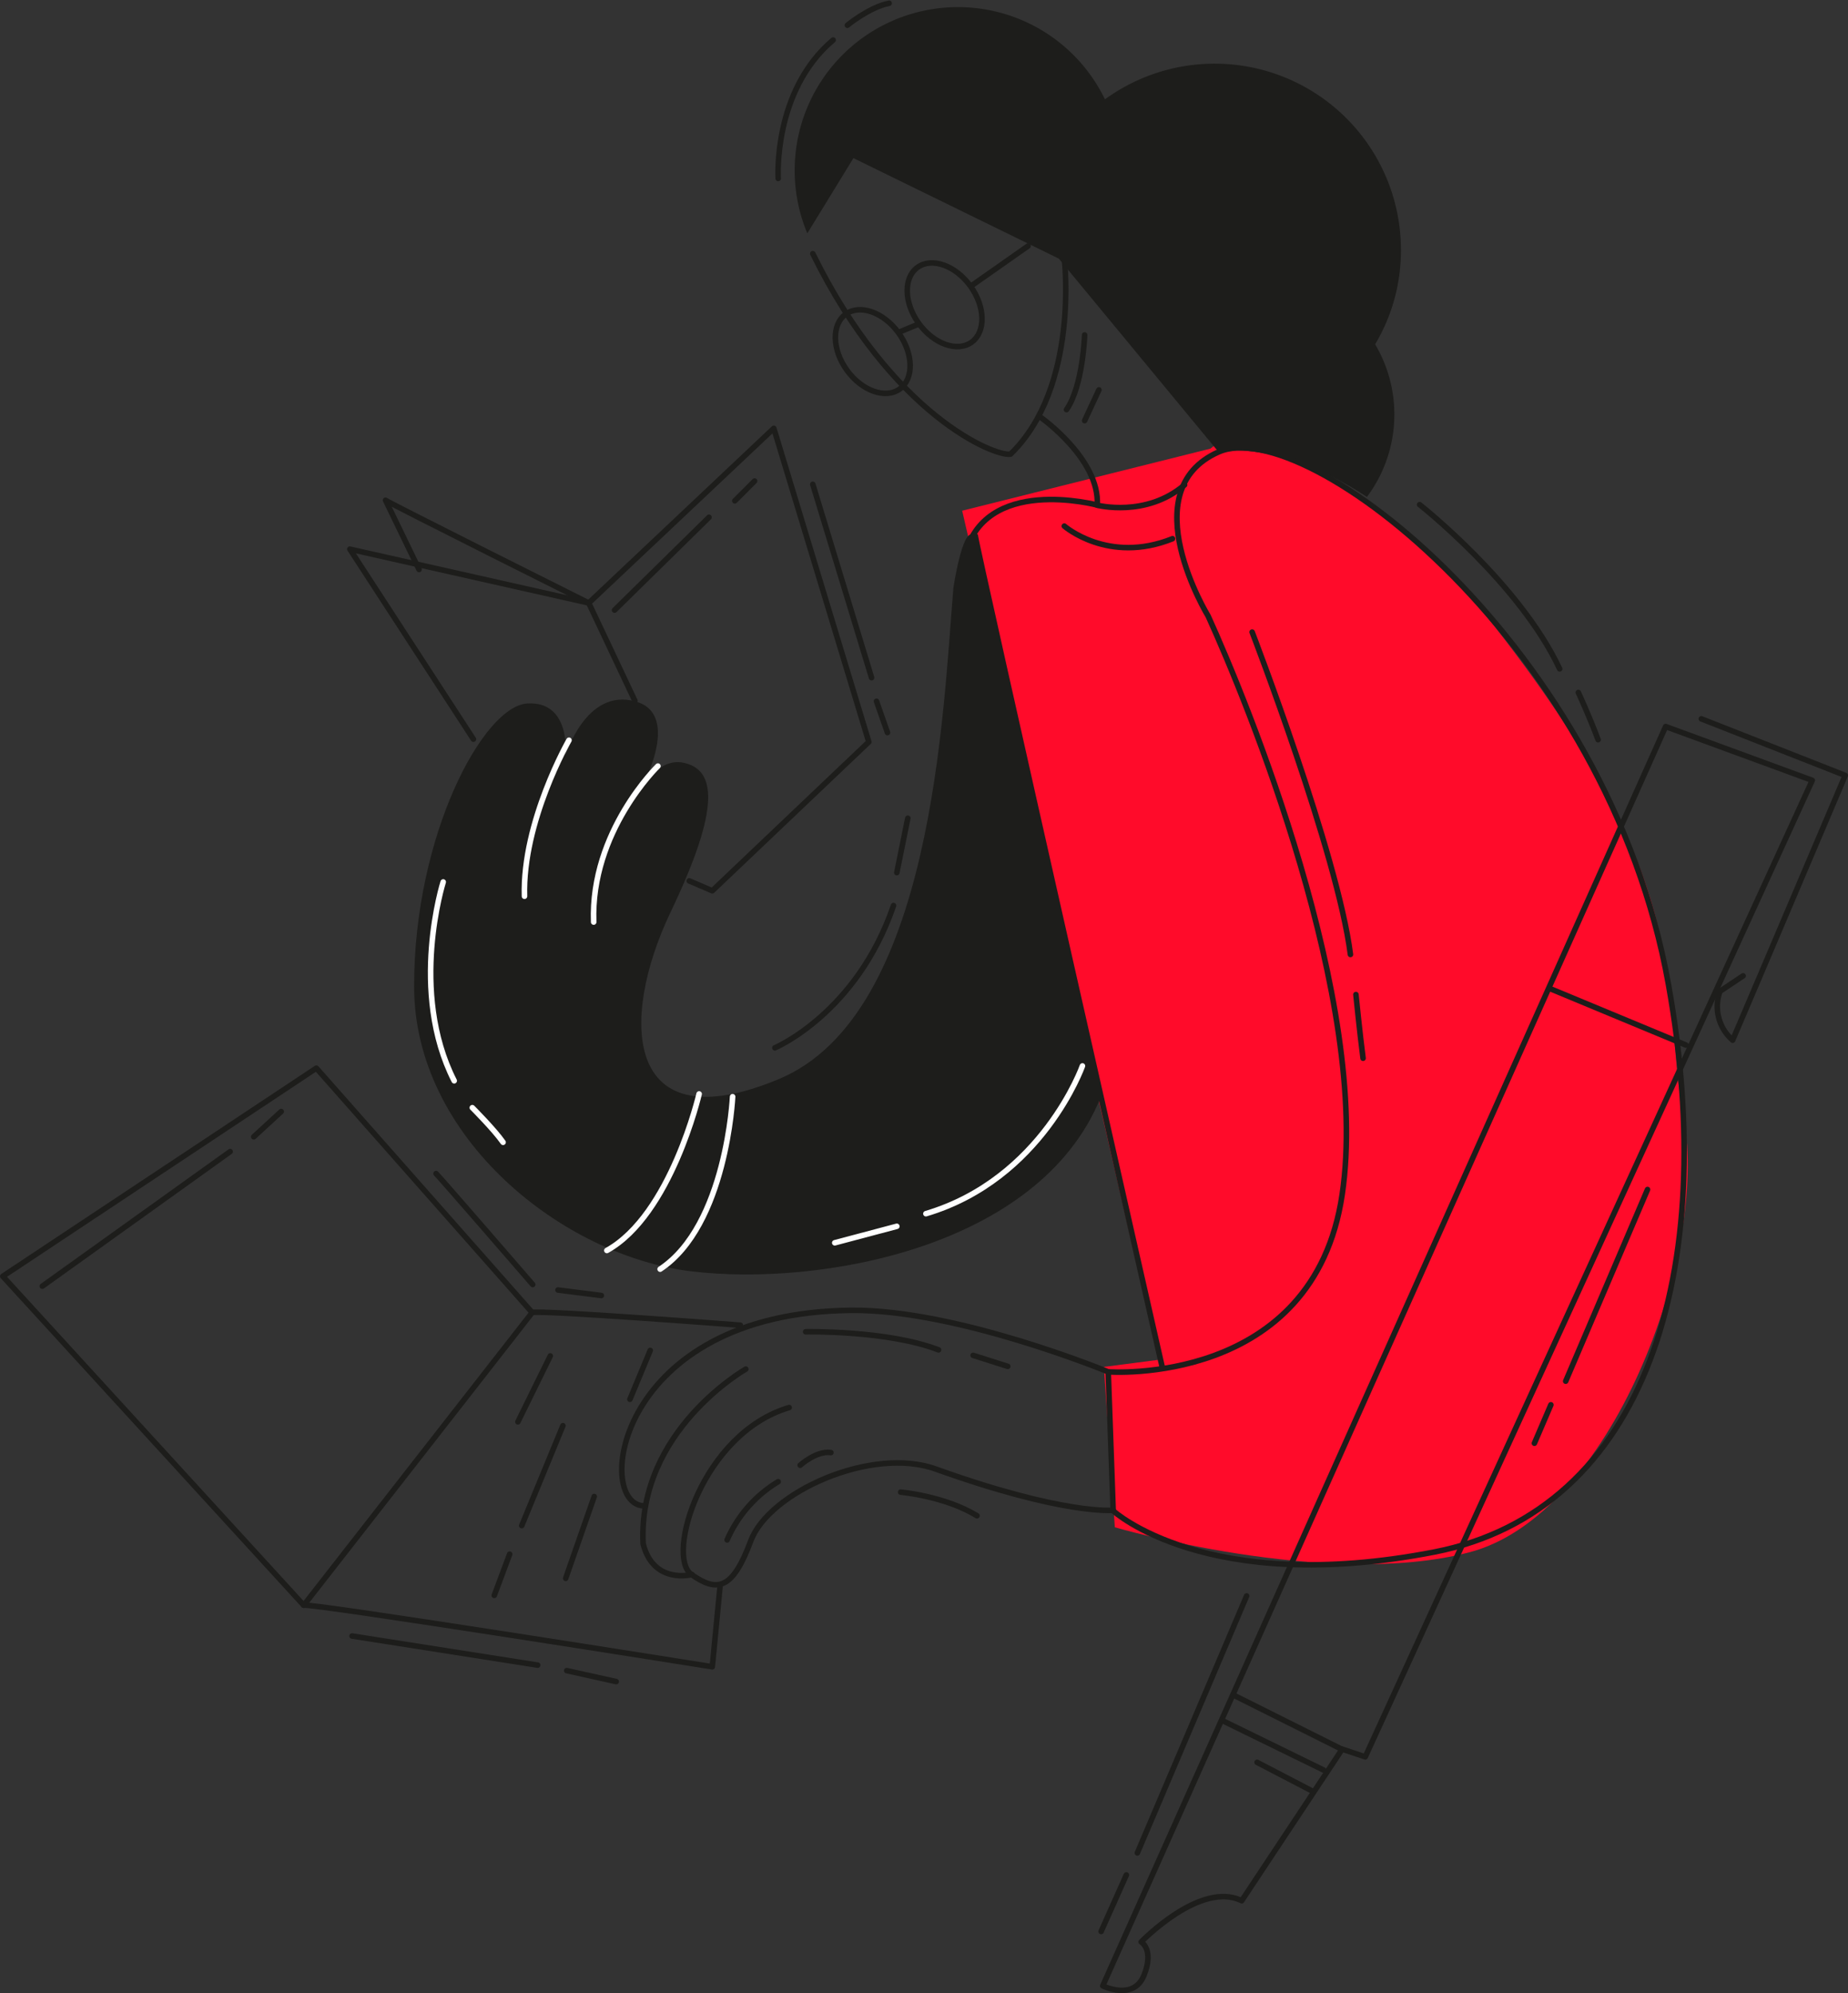 <svg xmlns="http://www.w3.org/2000/svg" width="665.927" height="718.203" viewBox="0 0 665.927 718.203"><rect x="0" y="0" width="665.927" height="718.203" fill="#333333" stroke="none"/><defs><style>.a{fill:#ff0b2a;}.b,.d,.e{fill:none;stroke-linecap:round;stroke-linejoin:round;stroke-width:2px;}.b,.d{stroke:#1d1d1b;}.b,.e{stroke-miterlimit:10;}.c{fill:#1d1d1b;}.d{stroke-miterlimit:10;}.e{stroke:#fff;}</style></defs><g transform="translate(-125.3 -247.528)"><path class="a" d="M477.124,375.991s-66.887-61.742-86.677-44.724L301,353.63l70.845,305.941-19.789,2.573,3.958,57.785s76.188,22.362,127.442,9.1C534.71,715.97,570.133,621.377,561.03,572.7,551.927,524.41,568.946,485.03,477.124,375.991Z" transform="translate(171.017 77.922)"/><g transform="translate(126.3 249.887)"><path class="b" d="M364.435,296.081s5.541,46.307-19.393,70.45c-5.541.989-42.547-13.852-71.241-72.231" transform="translate(18.091 -205.249)"/><path class="c" d="M476.7,426.017A49.612,49.612,0,0,0,479.672,371a65.974,65.974,0,0,0,9.3-34.037,67.143,67.143,0,0,0-106.664-54.222,58.834,58.834,0,0,0-107.257,48.286l16.623-27.111,74.012,36.214,57.389,69.46c.2,0,22.164-4.354,53.629,16.425" transform="translate(14.86 -249.3)"/><path class="b" d="M315.3,324.1s21.372,15.04,20.383,31.663c0,0,17.612,4.551,31.465-7.322" transform="translate(58.716 -176.077)"/><ellipse class="d" cx="11.478" cy="16.623" rx="11.478" ry="16.623" transform="matrix(0.811, -0.586, 0.586, 0.811, 294.449, 117.567)"/><ellipse class="d" cx="11.478" cy="16.623" rx="11.478" ry="16.623" transform="matrix(0.811, -0.586, 0.586, 0.811, 320.339, 100.7)"/><line class="b" y1="2.968" x2="7.124" transform="translate(322.96 114.382)"/><line class="b" y1="14.446" x2="20.581" transform="translate(348.883 86.281)"/><path class="b" d="M319.6,343.9s15.831,13.852,38.985,4.551" transform="translate(62.925 -156.694)"/><path class="c" d="M448.367,548.84c-22.164,53.629-100.925,67.679-147.232,62.138S201.2,562.89,201.2,508.272s24.934-100.925,40.766-101.914,13.852,18.6,13.852,18.6,7.322-24.143,24.934-19.393c17.612,4.551,1.781,32.454,1.781,32.454s6.53-13.061,16.623-10.092c10.093,2.77,13.061,14.842-5.541,53.629-18.6,38.985-16.623,83.312,38.985,60.159s59.17-132.39,62.93-176.915c0,0,3.166-21.768,7.124-19.2Z" transform="translate(-52.979 -155.233)"/><path class="b" d="M349.488,341.117s-41.557-11.28-48.088,19" transform="translate(45.109 -161.431)"/><path class="e" d="M269.546,447.3s-10.093,43.536-33.246,56.4" transform="translate(-18.619 -55.474)"/><path class="e" d="M272.122,447.8S269.945,494.107,246,509.938" transform="translate(-9.123 -54.985)"/><path class="b" d="M234.026,438.107,189.5,369.636l86.083,19.393,66.69-62.93,34.235,113-56.4,53.629-8.311-3.562" transform="translate(-64.432 -174.119)"/><path class="b" d="M285.843,411.431,269.22,376.206S198.771,340.981,196,339.2l12.071,24.934" transform="translate(-58.069 -161.295)"/><path class="b" d="M303.4,345.7c0,2.77,67.283,299.213,67.283,299.213" transform="translate(47.067 -154.932)"/><path class="b" d="M363.616,390.309s-27.7-45.317,3.76-59.17S507.682,401.193,529.45,522.9c18.6,103.7-8.311,189.778-84.3,204.62-82.323,16.029-115.767-14.842-115.767-14.842L327.6,662.608s74.012,5.541,84.3-63.919S377.469,420.784,363.616,390.309Z" transform="translate(70.756 -170.649)"/><path class="b" d="M529.439,380.4,326.6,834.166s11.082,5.541,14.842-3.76-.989-12.071-.989-12.071,21.372-22.164,36.214-14.842l36.214-54.618,8.312,2.771L582.276,399.794Z" transform="translate(69.777 -120.964)"/><line class="b" x2="38.787" y2="19.393" transform="translate(443.674 608.518)"/><line class="b" x2="36.016" y2="17.612" transform="translate(439.914 617.818)"/><line class="b" x2="19.393" y2="10.092" transform="translate(451.985 632.66)"/><line class="b" x2="49.077" y2="20.383" transform="translate(557.461 353.831)"/><path class="b" d="M435.6,379l51.848,20.383-30.871,72.626-9.7,22.758a16.027,16.027,0,0,1-4.551-17.612l8.311-5.541" transform="translate(176.48 -122.334)"/><path class="b" d="M246.9,557.152c-18.008-.792-9.895-69.658,74.8-70.45,38-.4,92.613,22.164,92.613,22.164" transform="translate(-15.959 -16.907)"/><path class="b" d="M405.134,541.406s-17.612,1.781-63.919-14.842c-23.153-8.311-60.159,8.312-66.69,25.924s-12.071,18.6-21.372,12.071,3.76-50.858,35.225-60.159" transform="translate(-4.997 0.422)"/><path class="b" d="M261.6,497.4" transform="translate(6.148 -6.43)"/><path class="b" d="M279.942,497.4s-38.985,22.164-37.006,62.93c3.76,14.842,17.612,11.082,17.612,11.082" transform="translate(-12.194 -6.43)"/><path class="b" d="M239.3,442.6l-113,75L234.745,636.138l82.323-105.476Z" transform="translate(-126.3 -60.075)"/><path class="b" d="M181.1,543.63c1.781-.989,147.232,22.164,147.232,22.164L331.1,537.1" transform="translate(-72.655 32.433)"/><path class="b" d="M222.7,487.159c2.77-.989,75,4.552,75,4.552" transform="translate(-31.932 -16.572)"/><line class="b" x1="11.676" y2="23.747" transform="translate(185.623 486.22)"/><path class="b" d="M226.5,504.4" transform="translate(-28.212 0.422)"/><line class="b" x1="14.842" y2="36.016" transform="translate(187.008 511.353)"/><line class="b" x1="5.541" y2="14.842" transform="translate(177.113 557.659)"/><line class="b" x1="10.29" y2="29.486" transform="translate(202.839 536.881)"/><line class="b" x1="7.322" y2="17.612" transform="translate(225.993 484.241)"/><path class="e" d="M257.074,387.6s-24.341,23.549-23.153,56.2" transform="translate(-20.989 -113.916)"/><path class="e" d="M237.343,382.9s-16.821,29.288-16.029,56.2" transform="translate(-33.316 -118.516)"/></g><line class="b" x1="29.486" y2="69.064" transform="translate(689.5 676.147)"/><line class="b" x1="5.937" y2="13.852" transform="translate(678.221 753.72)"/><path class="b" d="M384.3,340s36.016,28.3,50.462,59.17" transform="translate(252.561 89.375)"/><path class="b" d="M413.2,374.2s3.958,8.509,7.124,17.019" transform="translate(280.852 122.854)"/><line class="b" x1="39.38" y2="92.613" transform="translate(535.145 822.587)"/><line class="b" x1="9.103" y2="20.383" transform="translate(522.084 923.116)"/><path class="b" d="M258.2,538.877A45.917,45.917,0,0,1,276.6,517.9" transform="translate(129.119 263.525)"/><path class="b" d="M271.5,517.191s5.937-5.343,11.082-4.551" transform="translate(142.139 258.297)"/><path class="b" d="M272.5,490.606s29.486-.594,47.89,6.53" transform="translate(143.118 236.795)"/><line class="b" x2="12.467" y2="3.958" transform="translate(475.975 735.91)"/><path class="e" d="M350.8,442.2s-14.446,40.766-56.4,53.233" transform="translate(164.556 189.421)"/><line class="e" y1="5.937" x2="22.362" transform="translate(426.106 689.405)"/><path class="b" d="M266.9,464.254S296.386,451.787,309.645,413" transform="translate(137.636 160.836)"/><line class="b" x1="3.958" y2="19.591" transform="translate(448.468 542.372)"/><line class="b" y1="33.444" x2="34.037" transform="translate(346.752 433.927)"/><line class="b" y1="7.124" x2="7.124" transform="translate(390.09 420.866)"/><line class="b" x2="21.174" y2="69.658" transform="translate(418.191 422.053)"/><line class="b" x2="3.958" y2="11.28" transform="translate(441.146 500.221)"/><path class="b" d="M267.523,305.269S265.544,273.8,287.312,255.4" transform="translate(138.2 6.559)"/><path class="b" d="M280.1,256.616s7.916-6.53,15.04-7.916" transform="translate(150.558 0)"/><path class="b" d="M326.53,309.1s-.594,18.4-6.53,26.913" transform="translate(189.617 59.127)"/><line class="b" x1="5.145" y2="11.082" transform="translate(516.147 388.016)"/><path class="e" d="M208.741,408.7s-12.467,39.38,3.958,71.637" transform="translate(76.268 156.627)"/><path class="e" d="M211.8,449.8s7.916,7.916,11.082,12.467" transform="translate(83.698 196.861)"/><path class="b" d="M353.8,363.2s30.871,80.146,35.423,116.163" transform="translate(222.704 112.086)"/><path class="b" d="M372.7,429.2s1.385,13.852,2.573,22.956" transform="translate(241.206 176.695)"/><line class="b" y1="48.484" x2="67.679" transform="translate(140.548 662.492)"/><line class="b" y1="9.103" x2="9.895" transform="translate(216.737 648.046)"/><path class="b" d="M205.2,461.8c1.979,1.979,34.829,39.974,34.829,39.974" transform="translate(77.237 208.608)"/><line class="b" x2="15.633" y2="1.979" transform="translate(326.369 712.361)"/><line class="b" x2="66.887" y2="10.488" transform="translate(252.159 837.033)"/><line class="b" x2="17.81" y2="3.958" transform="translate(329.535 849.5)"/><path class="b" d="M289.8,519.8s15.831,1.385,27.507,8.509" transform="translate(160.053 265.385)"/></g></svg>